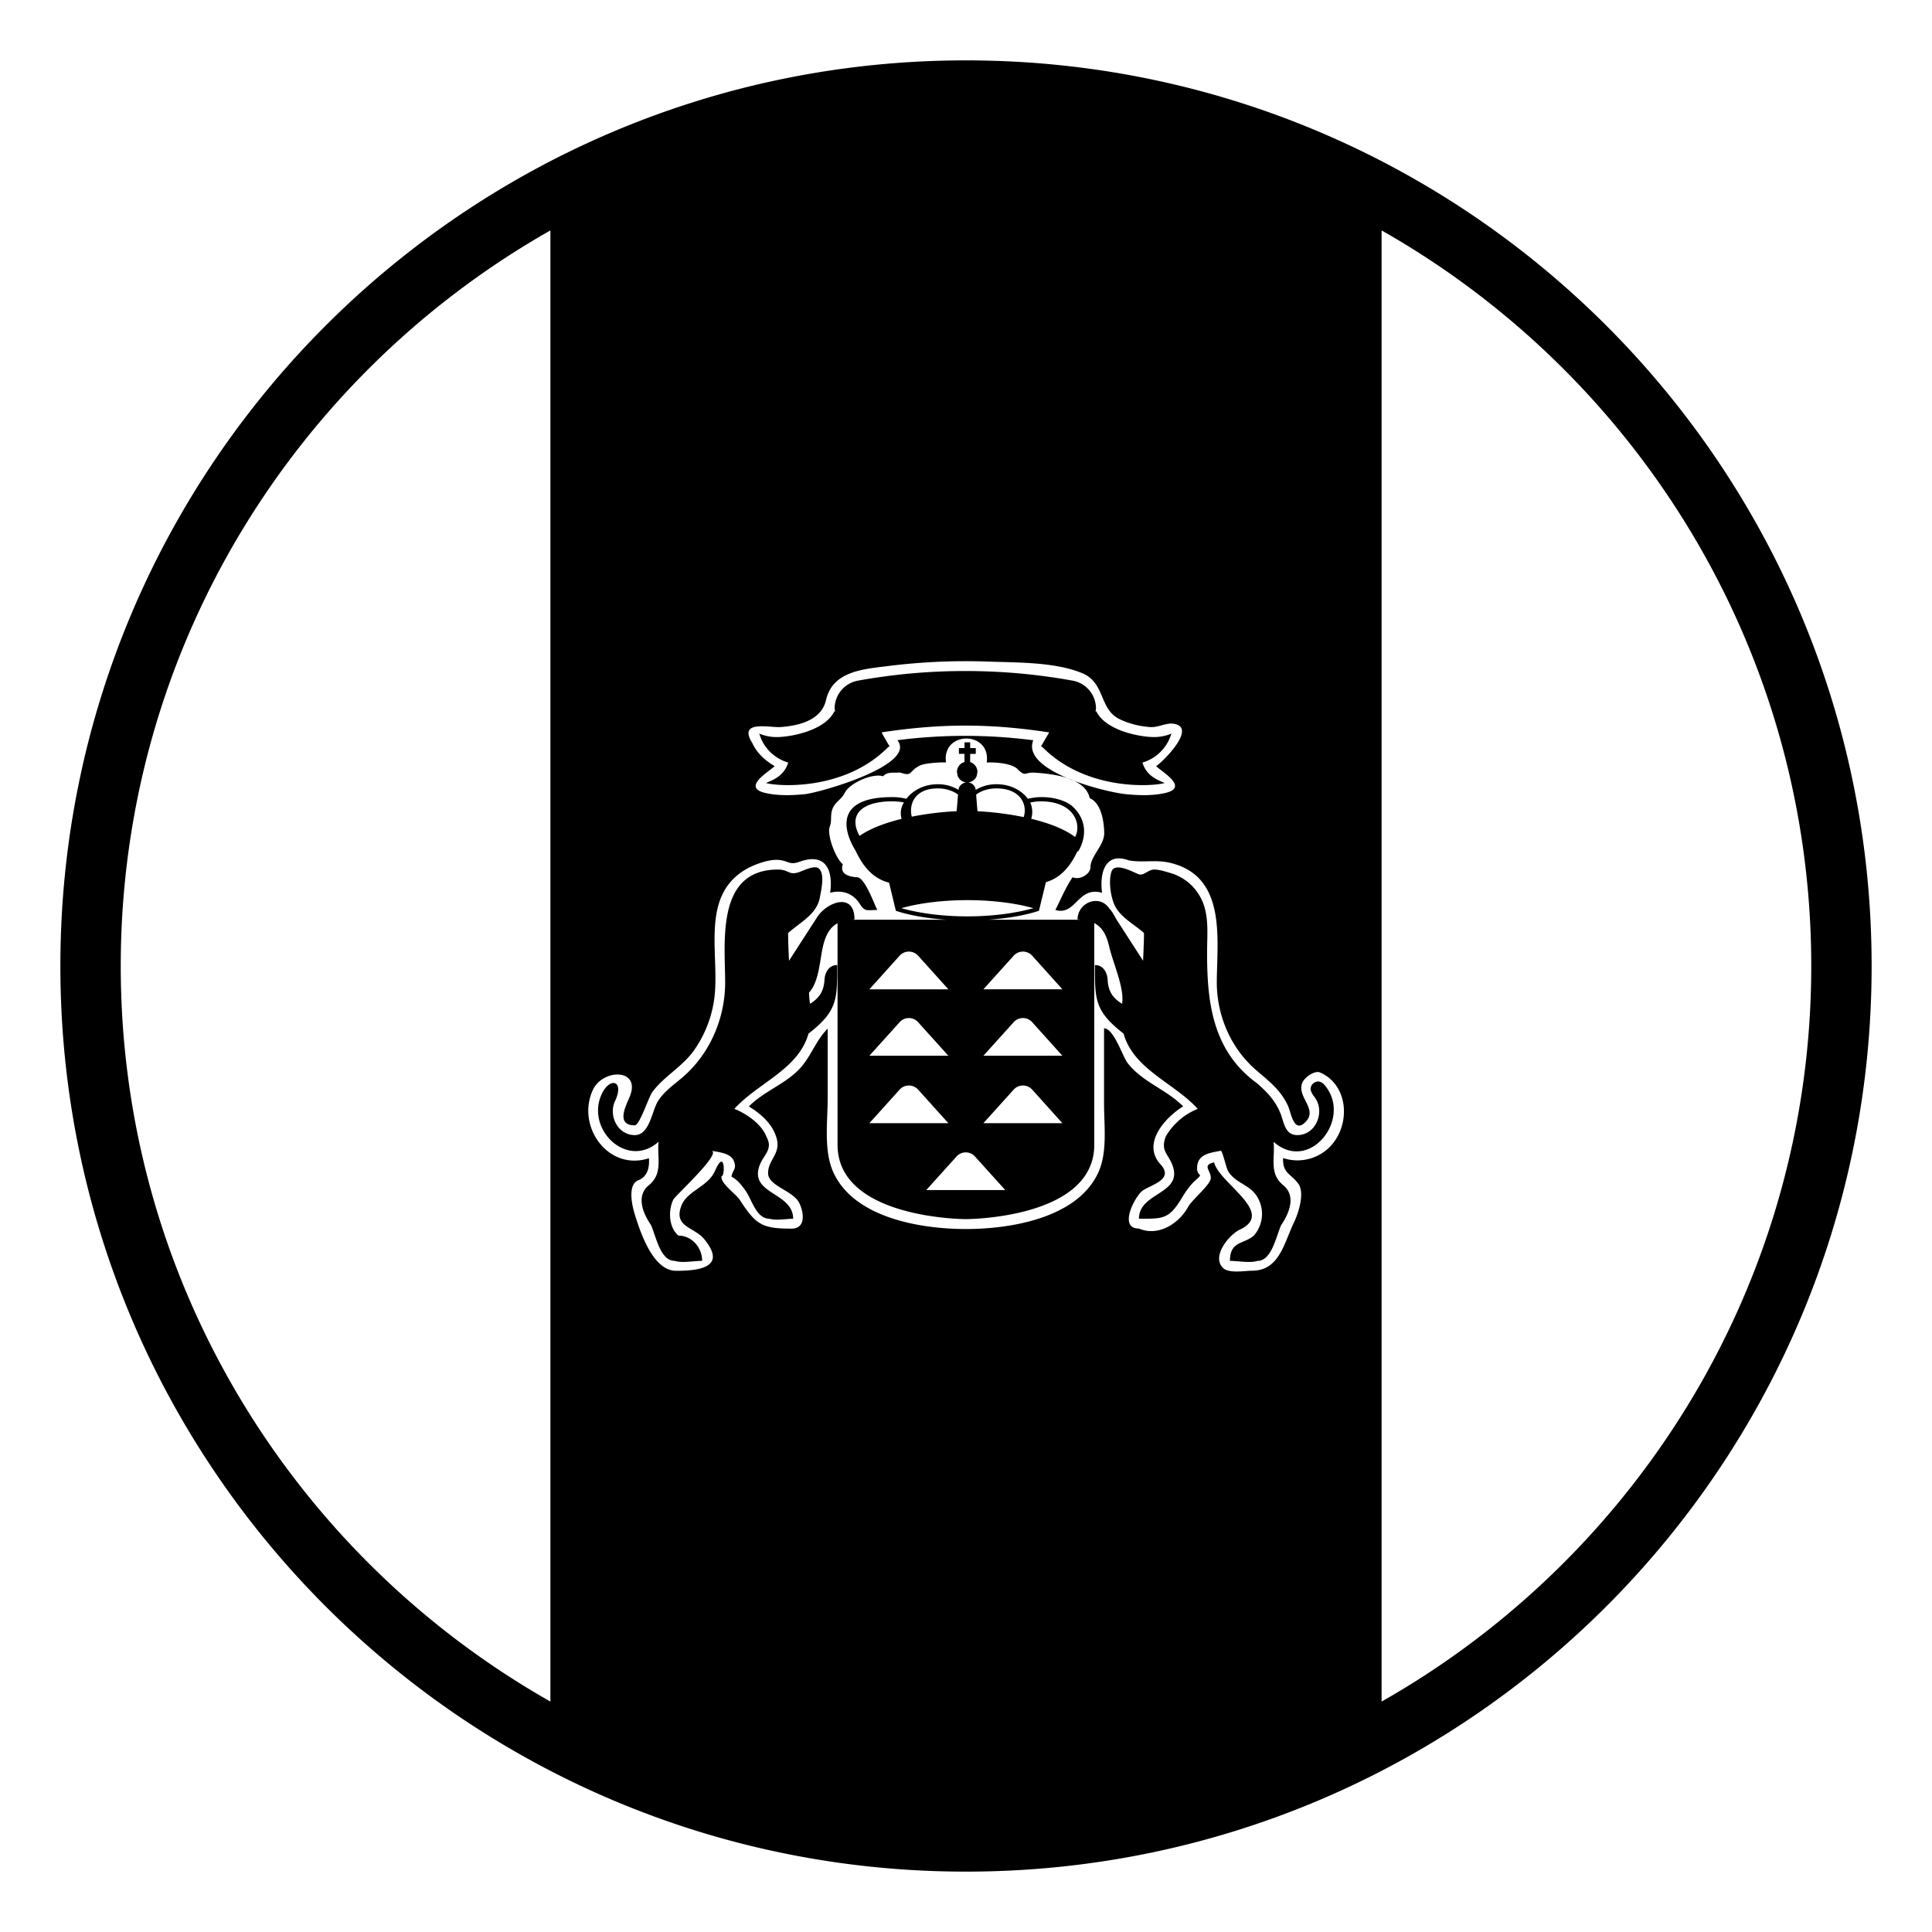 <?xml version="1.0" encoding="utf-8"?><!-- Скачано с сайта svg4.ru / Downloaded from svg4.ru -->
<svg width="800px" height="800px" viewBox="0 0 64 64" xmlns="http://www.w3.org/2000/svg" xmlns:xlink="http://www.w3.org/1999/xlink" aria-hidden="true" role="img" class="iconify iconify--emojione-monotone" preserveAspectRatio="xMidYMid meet"><path d="M38.807 24.301a1.483 1.483 0 0 1-.561.115c-.402.008-1.6-.183-1.931-.855l-.024.016l.015-.104a.94.94 0 0 0-.753-.922l-.01-.002a19.753 19.753 0 0 0-3.541-.32h-.05c-1.208 0-2.392.111-3.54.32l-.01.002a.94.94 0 0 0-.754.922l.015.102l-.022-.014c-.33.673-1.529.863-1.933.855a1.485 1.485 0 0 1-.559-.115l.067.18c.169.377.497.665.895.78c-.129.407-.422.549-.737.676c.346.109 2.593.292 4.058-1.198l.041-.01l-.01-.016l.004-.002l-.01-.005l-.221-.381l-.029-.065c.897-.136 1.81-.223 2.745-.223h.05c.939 0 1.855.087 2.754.225l-.036.063h-.002l-.221.381l-.008.005l.004.002l-.01.016l.04.01c1.466 1.49 3.711 1.308 4.059 1.198c-.315-.127-.609-.269-.738-.676c.398-.115.725-.403.894-.78l.069-.18" fill="#000000"></path><path d="M43.838 35.9c-.014-.015-.011-.011-.002 0c-.114-.1-.23-.1-.346 0c-.197.212.055.399.137.574c.225.48-.086 1.128-.654 1.128c-.391 0-.437-.39-.536-.667c-.161-.443-.444-.741-.79-1.045c-1.496-1.083-1.67-2.719-1.66-4.413c.003-.628.08-1.287-.275-1.846a1.65 1.65 0 0 0-.948-.714c-.171-.047-.352-.112-.53-.112c-.207 0-.346.224-.526.152c-.192-.079-.782-.403-.888-.085c-.104.31-.03.832.107 1.122c.194.401.649.624.969.914c0 .306-.018.612-.029.918c-.286-.441-.57-.884-.854-1.323c-.081-.123-.157-.302-.263-.403c-.332-.503-1.055-.196-1.055.357c.033 0 .056.009.087.01H32.74c.652-.045 1.23-.149 1.676-.296l.231-.948c.407-.12.759-.413 1.05-1.036l.014.025s.549-.801-.17-1.486c-.201-.192-.612-.321-1.027-.321c-.163 0-.32.02-.467.056c.021.027-.291-.482-1.037-.482a1.3 1.3 0 0 0-.689.188l-.004-.034a.28.28 0 0 0-.244-.215a.337.337 0 0 0 .278-.205l.001-.001v-.001c.008-.02.008-.042.013-.063l.015-.071v-.002a.346.346 0 0 0-.242-.33v-.272h.186v-.193h-.186v-.188h-.188v.188h-.185v.192h.185v.271a.34.34 0 0 0-.25.331v.002l.012.057c.004.026.005.055.016.079a.338.338 0 0 0 .278.206c-.119.016-.225.098-.25.215l-.004.034a1.28 1.28 0 0 0-.688-.188c-.729 0-1.058.508-1.037.482a1.957 1.957 0 0 0-.469-.056c-2.266 0-1.362 1.545-1.215 1.776c.306.655.677.948 1.109 1.059l.225.932c.445.146 1.024.251 1.676.296H28.22c.031-.001.053-.01.086-.01c0-.924-.916-.572-1.23-.085c-.313.484-.627.968-.939 1.454c-.014-.306-.029-.612-.029-.918c.385-.352.943-.61 1.049-1.17c.041-.232.183-.793-.038-.974c-.137-.111-.499.071-.626.117c-.369.133-.35-.077-.723-.077c-2.039 0-1.757 2.348-1.748 3.709c.006 1.131-.439 2.249-1.258 3.034c-.322.312-.703.528-.956.909c-.21.313-.28 1.145-.78 1.145c-.568 0-.879-.647-.654-1.128c.336-.712-.219-.825-.479-.142c-.434 1.145.906 2.393 1.921 1.49c-.056.515.159 1.049-.321 1.438c-.408.334-.236.872.065 1.313c.165.342.302 1.194.786 1.194c.249.081.648 0 .914 0c0-.432-.336-.835-.784-.835c-.326-.271-.346-.837-.171-1.194c.063-.129 1.621-1.547 1.26-1.617c.24.046.644.072.748.346c.1.267-.045.284-.083.511c.198.098.352.3.475.477c.203.29.349.918.787.918c.217.067.552 0 .782 0c0-.89-1.483-.805-1.105-1.784c.129-.336.45-.519.22-.934c-.151-.413-.673-.772-1.063-.922c.778-.862 2.126-1.308 2.456-2.493c.969-.749.951-1.146.951-2.271c-.28 0-.407.25-.42.484c-.021.367-.158.6-.48.799a3.28 3.28 0 0 1-.033-.37c.336-.373.352-1.051.459-1.52c.096-.419.249-.65.486-.778v7.339c0 2.462 4.252 2.462 4.252 2.462s4.252 0 4.252-2.462v-7.344c.244.126.398.357.496.783c.125.542.509 1.365.426 1.89c-.324-.199-.461-.43-.479-.799c-.014-.234-.141-.484-.421-.484c-.002 1.124-.018 1.521.949 2.271c.33 1.186 1.678 1.631 2.456 2.493a2.145 2.145 0 0 0-1.057.912c-.181.471.067.563.216.943c.376.979-1.106.895-1.106 1.784c.812 0 .998.017 1.431-.705c.125-.208.269-.417.453-.578c.28-.246.042-.094.042-.39c0-.465.415-.508.782-.578c.061-.012.178.57.255.691c.225.354.628.418.88.728a1.086 1.086 0 0 1-.039 1.393c-.342.292-.789.173-.789.835c.266 0 .663.081.912 0c.484 0 .623-.853.79-1.194c.298-.441.472-.979.063-1.313c-.484-.394-.26-.922-.321-1.438c1.202 1.073 2.671-.822 1.655-1.918c.065.073.391.419-.005-.005m-9.326-9.354c1.116.017 1.314.804 1.102 1.18c-.364-.271-.888-.467-1.454-.602a.773.773 0 0 0-.031-.54c.12-.025.249-.04.383-.038m-1.504-.429c.809 0 1.036.552.903.95a10.24 10.24 0 0 0-1.53-.194c-.024-.252-.041-.515-.045-.55c.169-.129.407-.206.672-.206m-1.944 0c.264 0 .502.077.671.204c-.003.036-.021.299-.046.551c-.428.019-.955.076-1.485.181c-.102-.396.086-.936.86-.936m-2.591 1.573c-.391-.715.092-1.145 1.086-1.145c.135 0 .266.013.385.038a.654.654 0 0 0-.076.543c-.536.131-1.036.314-1.395.564m3.571 2.128c.844.002 1.609.102 2.189.267c-.58.163-1.346.271-2.189.271s-1.605-.108-2.186-.271c.58-.165 1.343-.265 2.186-.267m-2.251 1.85a.413.413 0 0 1 .629 0l.994 1.103v.002h-2.617l.994-1.105m0 2.203a.41.41 0 0 1 .629 0l.994 1.102h-2.617l.994-1.102m0 2.233a.413.413 0 0 1 .629 0l.994 1.103h-2.617l.994-1.103m.89 3.319l.995-1.103a.411.411 0 0 1 .63.002l.993 1.101h-2.618m1.893-2.216l.995-1.103a.414.414 0 0 1 .63 0l.992 1.103h-2.617m0-2.234l.995-1.102a.411.411 0 0 1 .63 0l.992 1.102h-2.617m2.617-2.201h-2.617l.995-1.104a.414.414 0 0 1 .63 0l.992 1.103v.001" fill="#000000"></path><path d="M32 2C15.432 2 2 15.432 2 32s13.432 30 30 30s30-13.432 30-30S48.568 2 32 2m12.076 35.967a1.51 1.51 0 0 1-1.572.395c-.02.499.238.505.495.837c.242.312.004 1.007-.134 1.295c-.333.689-.484 1.6-1.391 1.6c-.236 0-.767.102-.963-.095c-.39-.39.217-1.105.559-1.266c1.205-.561-.684-1.53-.851-2.228c-.411.095-.109.26-.109.519c0 .213-.632.729-.753.955c-.284.527-.964 1-1.63.718c-.688 0-.139-1.041.102-1.238c.245-.202 1.079-.365.626-.876c-.655-.695.145-1.567.739-1.933c-.561-.566-1.363-.809-1.848-1.446c-.153-.199-.451-1.139-.773-1.139v2.501c0 .72.118 1.596-.188 2.27c-.689 1.514-2.902 1.877-4.389 1.877s-3.699-.363-4.389-1.877c-.328-.718-.189-1.686-.189-2.452v-2.309c-.407.407-.548.932-.949 1.349c-.482.501-1.166.726-1.661 1.229c.415.256.799.594.924 1.074c.128.499-.288.695-.288 1.133c0 .439.837.572 1.039 1.003c.144.303.223.837-.268.837c-.966 0-1.175-.127-1.707-.95c-.127-.198-.658-.556-.605-.788c.113.039.127-.962-.213-.185c-.238.548-.926.659-1.119 1.166c-.27.705.428.703.754 1.101c.8.968-.239 1.053-.929 1.053c-.767 0-1.188-1.281-1.376-1.897c-.078-.258-.243-.957.127-1.103c.312-.123.371-.438.35-.729c-1.352.443-2.42-1.064-1.855-2.267c.329-.701 1.581-.711 1.228.203c-.105.273-.509.974.159.974c.16 0 .459-.938.58-1.102c.393-.53.993-.836 1.379-1.379a3.861 3.861 0 0 0 .663-1.643c.225-1.448-.497-3.43 1.041-4.347c.263-.157.755-.344 1.079-.322c.352.021.367.188.715.062c.811-.294 1.125.196 1.014 1.027c.389-.102.753.01.979.365c.177.278.242.205.582.205c-.102-.197-.409-1.065-.661-1.083c-.255-.016-.595-.09-.481-.431c-.229-.184-.534-.964-.433-1.244c.081-.207.008-.359.089-.584c.092-.247.3-.311.411-.541c.157-.323.938-.663 1.266-.544c.138-.163.361-.109.564-.127c.434.152.271-.054.68-.24c.152-.068.67-.107.842-.092c-.148-1.057 1.496-1.059 1.348.002c.246-.016.818.02 1.011.209c.294.29.221.101.587.127c.565.038 1.668.152 1.815.845c.392.164.479.814.479 1.17c0 .39-.454.755-.454 1.112c0 .242-.374.445-.593.336c-.227.332-.39.728-.57 1.085c.686.202.735-.797 1.546-.57c-.087-.682.113-1.354.885-1.073c.51.09.928-.048 1.458.104c1.771.484 1.468 2.508 1.458 3.91c-.008 1.108.459 2.207 1.302 2.933c.423.365.814.657 1.055 1.182c.105.232.196.95.594.524c.397-.427-.304-.809-.121-1.281c.067-.175.403-.427.595-.344c.933.41 1.022 1.712.343 2.438m-5.48-11.697c-.419.094-.874.08-1.299.038c-.656-.063-3.48-.755-3.069-1.786a17.567 17.567 0 0 0-4.501-.002c.662.828-2.601 1.744-3.067 1.788c-.425.042-.88.056-1.299-.038c-.823-.187.141-.721.3-.892c-.311-.181-.588-.429-.737-.759c-.499-.785.584-.507.936-.534c.626-.046 1.352-.235 1.503-.895c.224-.97 1.251-1.023 2.065-1.128c1.093-.136 2.2-.186 3.302-.146c.962.034 2.226.01 3.124.386c.765.321.55 1.184 1.229 1.518c.311.153.668.24 1.016.265c.262.02.521-.144.767-.111c.829.107-.369 1.287-.568 1.404c.157.171 1.121.705.298.892M4 32C4 21.563 9.744 12.447 18.233 7.633v48.734C9.744 51.553 4 42.438 4 32m41.767 24.367V7.633C54.256 12.447 60 21.563 60 32s-5.744 19.553-14.233 24.367" fill="#000000"></path></svg>